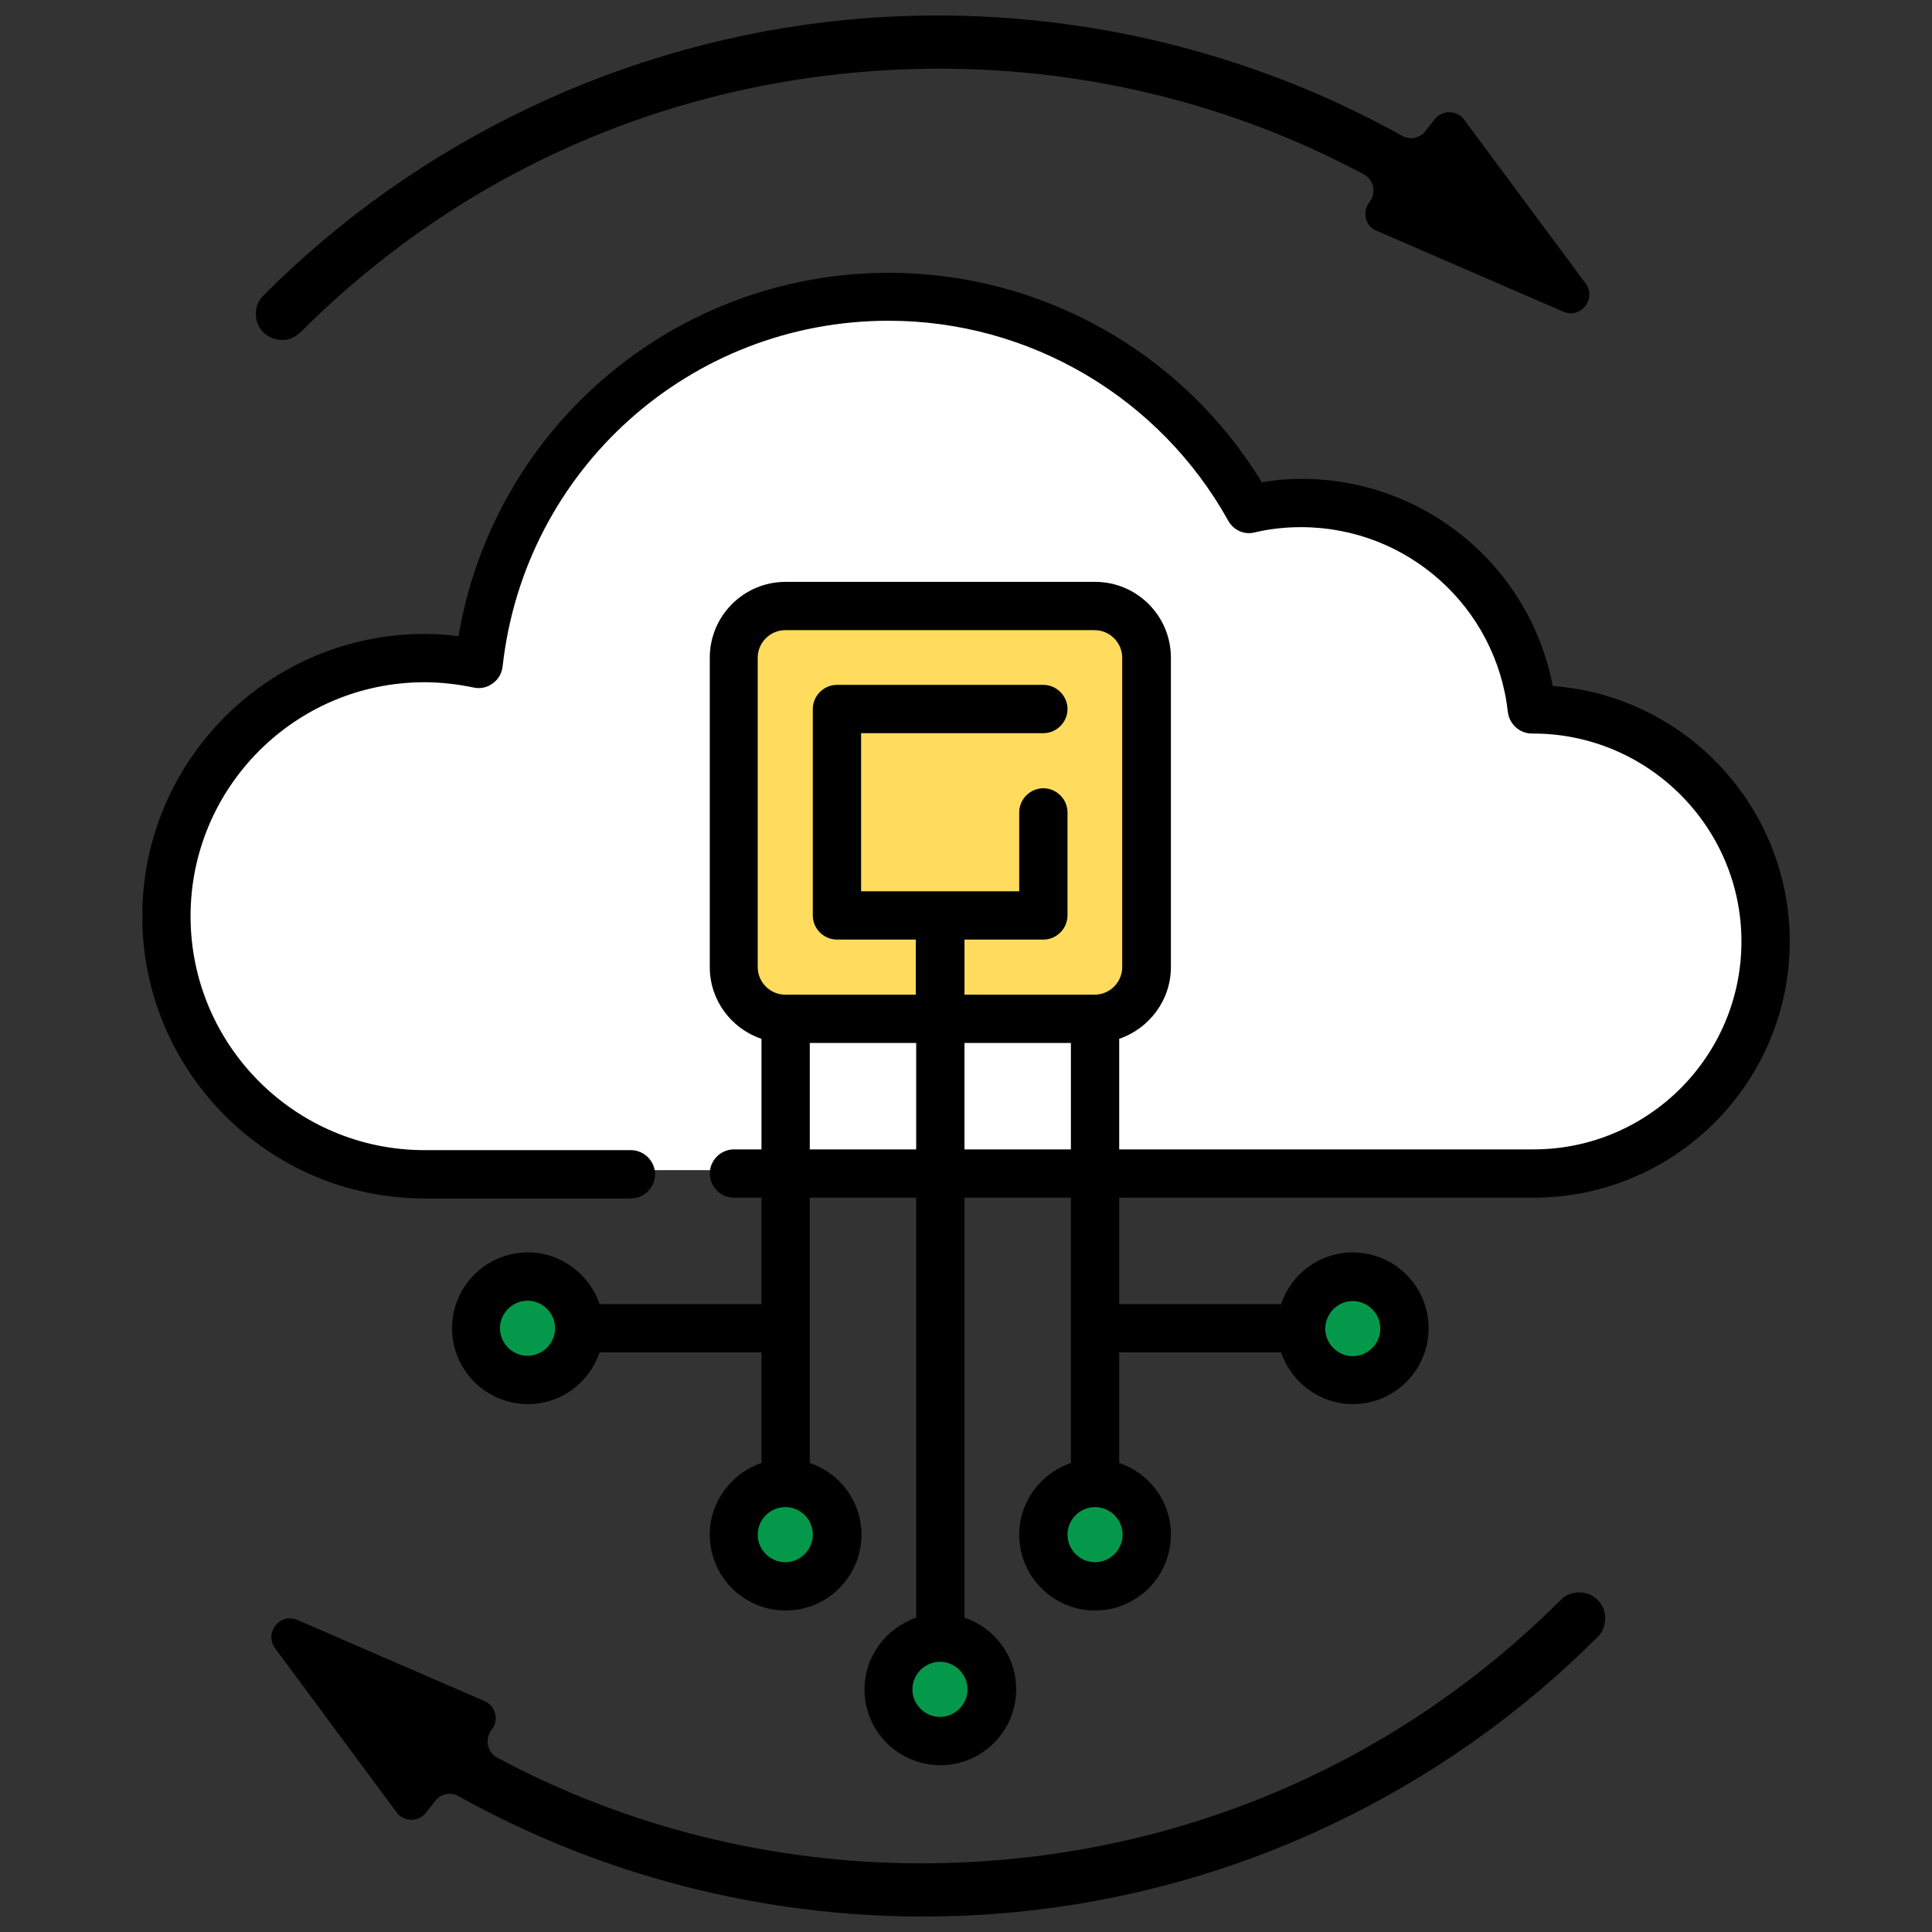 <?xml version="1.0" encoding="utf-8"?>
<!-- Generator: Adobe Illustrator 24.1.2, SVG Export Plug-In . SVG Version: 6.00 Build 0)  -->
<svg version="1.1" id="Capa_1" xmlns="http://www.w3.org/2000/svg" xmlns:xlink="http://www.w3.org/1999/xlink" x="0px" y="0px"
	 viewBox="0 0 512 512" style="enable-background:new 0 0 512 512;" xml:space="preserve">
<rect x="0" y="0" width="512" height="512" fill="#333333" stroke="none"/>
<style type="text/css">
	.st0{fill:#FFFFFF;}
	.st1{fill:#FFDC5D;}
	.st2{fill:#04994A;}
	.st3{fill-rule:evenodd;clip-rule:evenodd;fill:#FFFFFF;}
	.st4{fill-rule:evenodd;clip-rule:evenodd;fill:#016D38;}
	.st5{fill-rule:evenodd;clip-rule:evenodd;fill:#04994A;}
	.st6{fill-rule:evenodd;clip-rule:evenodd;fill:#FFDC5D;}
</style>
<g>
	<path class="st0" d="M37.7,242.7c0,0,11.3-76.4,87.2-67.1c0,0,13.8-95.2,113.8-96.5c0,0,72.4,10.4,89,54.7c0,0,67.6-9.2,78,54.1
		c0,0,68.8,8,61.4,65.1c-7.4,57.1-55.3,57.1-55.3,57.1H88.7C88.7,310.1,42.6,299.3,37.7,242.7z"/>
	<rect x="196.2" y="163" class="st1" width="104.4" height="104.4"/>
	<circle class="st2" cx="358.1" cy="351" r="10.4"/>
	<circle class="st2" cx="209.6" cy="407.3" r="10.4"/>
	<circle class="st2" cx="249.2" cy="447.7" r="10.4"/>
	<circle class="st2" cx="290.2" cy="406.7" r="10.4"/>
	<circle class="st2" cx="140.7" cy="352.9" r="10.4"/>
	<g>
		<g>
			<path d="M411.5,181.8c-6.1-31.7-33.9-54.9-66.6-54.9c-3.5,0-7,0.3-10.5,0.9c-21-34.4-58.4-55.5-98.8-55.5
				c-56.8,0-104.7,40.9-114.1,96.3c-3-0.4-6-0.6-9-0.6c-41.2,0-74.8,33.5-74.8,74.8c0,41.2,33.5,74.8,74.8,74.8h54.7
				c3.5,0,6.4-2.9,6.4-6.4c0-3.5-2.9-6.4-6.4-6.4h-54.7c-34.2,0-62-27.8-62-62c0-34.2,27.8-62,62-62c4.3,0,8.7,0.5,13,1.4
				c1.8,0.4,3.6,0,5.1-1.1c1.5-1.1,2.4-2.7,2.6-4.5c5.8-52.2,49.7-91.6,102.3-91.6c37.3,0,71.8,20.3,90,53c1.4,2.5,4.2,3.8,7,3.1
				c4.2-1,8.3-1.4,12.3-1.4c28.1,0,51.7,21.1,54.8,49c0.4,3.2,3.1,5.7,6.4,5.7c0,0,0,0,0,0c0.2,0,0.3,0,0.5,0
				c30.3,0.1,55,24.8,55,55.1c0,30.4-24.7,55.1-55.1,55.1H296.6v-29.3c7.9-2.7,13.7-10.2,13.7-19v-82c0-11.1-9-20.1-20.1-20.1h-82
				c-11.1,0-20.1,9-20.1,20.1v82c0,8.8,5.7,16.3,13.7,19v29.3h-7.3c-3.5,0-6.4,2.9-6.4,6.4s2.9,6.4,6.4,6.4h7.3v28.2h-42.9
				c-2.7-7.9-10.2-13.7-19-13.7c-11.1,0-20.1,9-20.1,20.1s9,20.1,20.1,20.1c8.8,0,16.3-5.7,19-13.7h42.9v29.3
				c-7.9,2.7-13.7,10.2-13.7,19c0,11.1,9,20.1,20.1,20.1s20.1-9,20.1-20.1c0-8.8-5.7-16.3-13.7-19v-70.3h28.2v111.3
				c-7.9,2.7-13.7,10.2-13.7,19c0,11.1,9,20.1,20.1,20.1s20.1-9,20.1-20.1c0-8.8-5.7-16.3-13.7-19V317.4h28.2v70.3
				c-7.9,2.7-13.7,10.2-13.7,19c0,11.1,9,20.1,20.1,20.1c11.1,0,20.1-9,20.1-20.1c0-8.8-5.7-16.3-13.7-19v-29.3h42.9
				c2.7,7.9,10.2,13.7,19,13.7c11.1,0,20.1-9,20.1-20.1s-9-20.1-20.1-20.1c-8.8,0-16.3,5.7-19,13.7h-42.9v-28.2h109.8
				c37.5,0,67.9-30.5,67.9-67.9C474.3,213.8,446.6,184.4,411.5,181.8z M139.8,359.3c-4,0-7.3-3.3-7.3-7.3c0-4,3.3-7.3,7.3-7.3
				c4,0,7.3,3.3,7.3,7.3C147.1,356,143.8,359.3,139.8,359.3z M215.4,406.7c0,4-3.3,7.3-7.3,7.3c-4,0-7.3-3.3-7.3-7.3
				c0-4,3.3-7.3,7.3-7.3C212.2,399.4,215.4,402.7,215.4,406.7z M242.8,304.6h-28.2v-28.2h28.2V304.6z M256.4,447.7
				c0,4-3.3,7.3-7.3,7.3c-4,0-7.3-3.3-7.3-7.3c0-4,3.3-7.3,7.3-7.3S256.4,443.7,256.4,447.7z M283.8,304.6h-28.2v-28.2h28.2V304.6z
				 M255.6,263.6v-14.6h20.9c3.5,0,6.4-2.9,6.4-6.4v-27.3c0-3.5-2.9-6.4-6.4-6.4s-6.4,2.9-6.4,6.4v20.9h-41.9v-41.9h48.3
				c3.5,0,6.4-2.9,6.4-6.4s-2.9-6.4-6.4-6.4h-54.7c-3.5,0-6.4,2.9-6.4,6.4v54.7c0,3.5,2.9,6.4,6.4,6.4h20.9v14.6h-34.6
				c-4,0-7.3-3.3-7.3-7.3v-82h0c0-4,3.3-7.3,7.3-7.3h82c4,0,7.3,3.3,7.3,7.3v82c0,4-3.3,7.3-7.3,7.3H255.6z M297.5,406.7
				c0,4-3.3,7.3-7.3,7.3c-4,0-7.3-3.3-7.3-7.3c0-4,3.3-7.3,7.3-7.3C294.2,399.4,297.5,402.7,297.5,406.7z M358.5,344.8
				c4,0,7.3,3.3,7.3,7.3c0,4-3.3,7.3-7.3,7.3s-7.3-3.3-7.3-7.3C351.3,348,354.5,344.8,358.5,344.8z"/>
		</g>
	</g>
	<path d="M244.7,507.9c-43.2,0-85.7-11-123.2-31.9c-2.1-1.2-4.7-0.6-6.2,1.3l-2.4,3.1c-2,2.5-5.9,2.5-7.8-0.1l-32.2-43.5
		c-3-4.1,1.3-9.5,5.9-7.5l49.6,21.5c3,1.3,3.9,5.1,1.9,7.6l0,0c-1.9,2.4-1.2,6,1.5,7.4c34.3,18.4,73,28,112.3,28
		c64.3,0,124.5-24.8,169.5-69.8c1.3-1.3,3-2,4.9-2s3.6,0.7,4.9,2c1.3,1.3,2,3,2,4.9s-0.7,3.6-2,4.9c-41.4,41.4-96.1,67.3-154.1,72.9
		C261.1,507.5,252.9,507.9,244.7,507.9z"/>
	<path d="M362.9,53.6L362.9,53.6c1.9-2.4,1.2-6-1.5-7.4c-34.3-18.4-73-28-112.3-28c-64.2,0-124.3,24.7-169.3,69.7
		c-1.2,1.2-2.9,2.1-4.6,2.2c-2,0.1-3.9-0.6-5.4-2c-1.3-1.3-2-3-2-4.9c0-1.9,0.7-3.6,2-4.9C111.1,36.9,165.8,11,223.9,5.3
		c8.1-0.8,16.4-1.2,24.5-1.2c43.2,0,85.7,11,123.2,31.9c2.1,1.2,4.7,0.6,6.2-1.3l2.4-3.1c2-2.5,5.9-2.5,7.8,0.1l32.2,43.4
		c3,4.1-1.3,9.5-5.9,7.5l-49.6-21.5C361.8,59.9,360.9,56.2,362.9,53.6z"/>
</g>
<g>
	<g>
		<path class="st3" d="M-1765.1,372.5h126.7c0-66.5,95-64.4,95-200.6c0-87.5-70.9-158.3-158.3-158.3s-158.4,70.9-158.4,158.3
			C-1860.1,308.1-1765.1,306-1765.1,372.5z"/>
		<path class="st4" d="M-1638.5,372.5h-126.6c-13.1,0-23.8,10.7-23.8,23.8s10.7,23.8,23.8,23.8h126.7c13.1,0,23.8-10.7,23.8-23.8
			S-1625.4,372.5-1638.5,372.5z"/>
		<path class="st5" d="M-1765.1,420h126.7v42.2h-126.7V420z"/>
		<path class="st5" d="M-1638.5,462.2h-126.6v21.1c0,11.6,9.5,21.1,21.1,21.1h84.5c11.6,0,21.1-9.5,21.1-21.1v-21.1H-1638.5z"/>
		<g>
			<path class="st6" d="M-1701.8,260c11.7,0,21.1-9.5,21.1-21.1c0-3.7,1.5-7.6,4.7-12.3c4.5-6.7,12.1-14.9,22.6-25.4
				c6.3-6.3,11.4-13.9,15-22.4c3.4-8.1,5.3-17,5.3-26.3c0-18.9-7.7-36.1-20.1-48.5s-29.6-20.1-48.5-20.1s-36.1,7.7-48.5,20.1
				s-20.1,29.6-20.1,48.5c0,11.7,9.5,21.1,21.1,21.1s21.1-9.5,21.1-21.1c0-7.3,3-13.9,7.7-18.7c4.8-4.8,11.4-7.7,18.7-7.7
				c7.3,0,13.9,3,18.7,7.7c4.8,4.8,7.7,11.4,7.7,18.7c0,3.6-0.7,7.1-2,10.1c-1.3,3.2-3.4,6.2-5.9,8.7c-12.2,12.2-21.3,22.2-27.8,32
				c-7.9,11.9-11.7,23-11.7,35.5C-1722.9,250.5-1713.5,260-1701.8,260L-1701.8,260z"/>
			<path class="st3" d="M-1680.7,281.1c0-11.7-9.5-21.1-21.1-21.1s-21.1,9.5-21.1,21.1l0,0c0,11.7,9.5,21.1,21.1,21.1
				S-1680.7,292.8-1680.7,281.1L-1680.7,281.1z"/>
		</g>
	</g>
	<g>
		<path d="M-1701.8,3c-15.1,0-30.1,2-44.5,6c-5.6,1.5-8.9,7.3-7.4,13c1.5,5.6,7.3,8.9,13,7.4c12.7-3.5,25.8-5.2,39-5.2
			c81.5,0,147.8,66.3,147.8,147.8c0,75.7-30.2,105.3-56.8,131.4c-17.3,17-33.8,33.2-37.4,58.6h-107c-3.6-25.5-20.1-41.6-37.4-58.6
			c-26.6-26.1-56.8-55.7-56.8-131.4c0-34.9,12.4-68.8,34.9-95.4c3.8-4.5,3.2-11.1-1.2-14.9s-11.1-3.2-14.9,1.2
			c-25.7,30.4-39.9,69.1-39.9,109c0,84.6,35,118.9,63.2,146.5c16,15.7,28.2,27.6,31.1,45.5c-13.4,4.7-23.1,17.4-23.1,32.4
			c0,15.2,10,28.2,23.8,32.6v22.8h-2.6c-5.8,0-10.6,4.7-10.6,10.6c0,5.8,4.7,10.6,10.6,10.6h2.6v10.6c0,17.5,14.2,31.7,31.7,31.7
			h84.5c17.5,0,31.7-14.2,31.7-31.7v-10.6h2.6c5.8,0,10.6-4.7,10.6-10.6c0-5.8-4.7-10.6-10.6-10.6h-2.6v-22.8
			c13.8-4.5,23.8-17.4,23.8-32.6c0-15-9.7-27.7-23.1-32.4c3-17.8,15.1-29.8,31.1-45.5c28.1-27.6,63.2-61.9,63.2-146.5
			C-1532.9,78.8-1608.7,3-1701.8,3L-1701.8,3z M-1649,483.3c0,5.8-4.7,10.6-10.6,10.6h-84.5c-5.8,0-10.6-4.7-10.6-10.6v-10.6h105.6
			L-1649,483.3L-1649,483.3z M-1754.6,451.7v-21.1h105.6v21.1H-1754.6z M-1638.5,409.4h-126.6c-7.3,0-13.2-5.9-13.2-13.2
			s5.9-13.2,13.2-13.2h126.7c7.3,0,13.2,5.9,13.2,13.2C-1625.3,403.5-1631.2,409.4-1638.5,409.4z"/>
		<path d="M-1912.9,182.5c5.8,0,10.6-4.7,10.6-10.6c0-5.8-4.7-10.6-10.6-10.6h-24.3c-5.8,0-10.6,4.7-10.6,10.6
			c0,5.8,4.7,10.6,10.6,10.6H-1912.9z"/>
		<path d="M-1889.9,268.3l-42.1,24.3c-5,2.9-6.8,9.4-3.9,14.4c2,3.4,5.5,5.3,9.2,5.3c1.8,0,3.6-0.5,5.3-1.4l42.1-24.3
			c5-2.9,6.8-9.4,3.9-14.4C-1878.4,267.1-1884.9,265.4-1889.9,268.3z"/>
		<path d="M-1471.6,292.6l-42.1-24.3c-5.1-2.9-11.5-1.2-14.4,3.9c-2.9,5-1.2,11.5,3.9,14.4l42.1,24.3c1.7,1,3.5,1.4,5.3,1.4
			c3.6,0,7.2-1.9,9.2-5.3C-1464.8,302-1466.6,295.5-1471.6,292.6z"/>
		<path d="M-1466.4,161.3h-24.3c-5.8,0-10.6,4.7-10.6,10.6c0,5.8,4.7,10.6,10.6,10.6h24.3c5.8,0,10.6-4.7,10.6-10.6
			C-1455.8,166.1-1460.6,161.3-1466.4,161.3z"/>
		<path d="M-1518.9,76.9c1.8,0,3.6-0.5,5.3-1.4l42.1-24.3c5-2.9,6.8-9.4,3.9-14.4s-9.4-6.8-14.4-3.9l-42.1,24.3
			c-5,2.9-6.8,9.4-3.9,14.4C-1526.1,75-1522.6,76.9-1518.9,76.9z"/>
		<path d="M-1879.4,57.2l-42-24.3c-5.1-2.9-11.5-1.2-14.4,3.9c-2.9,5-1.2,11.5,3.9,14.4l42.1,24.3c1.7,1,3.5,1.4,5.3,1.4
			c3.6,0,7.2-1.9,9.2-5.3C-1872.6,66.6-1874.3,60.1-1879.4,57.2z"/>
		<path d="M-1667.2,232.4c4.5-6.8,13.3-15.8,21.2-23.8c7.4-7.4,13.2-16.1,17.3-25.8s6.1-19.9,6.1-30.4c0-21.1-8.2-41-23.2-56
			s-34.8-23.2-56-23.2c-21.2,0-41,8.2-56,23.2s-23.2,34.8-23.2,56c0,17.5,14.2,31.7,31.7,31.7s31.7-14.2,31.7-31.7
			c0-4.2,1.6-8.2,4.6-11.2s7-4.6,11.2-4.6s8.2,1.6,11.2,4.6s4.6,7,4.6,11.2c0,2.1-0.4,4.2-1.2,6.1c-0.8,1.9-2,3.7-3.7,5.3
			c-14.4,14.4-22.8,24.1-29.2,33.6c-9.2,13.9-13.5,27-13.5,41.4c0,8.1,3.1,15.5,8.1,21.1c-5,5.6-8.1,13-8.1,21.1
			c0,17.5,14.2,31.7,31.7,31.7s31.7-14.2,31.7-31.7l0,0c0-8.1-3.1-15.5-8.1-21.1c5-5.6,8.1-13,8.1-21.1
			C-1670.1,237.9-1669.6,236-1667.2,232.4z M-1702.4,209.2c5.5-8.2,13.2-17.1,26.5-30.4c3.6-3.6,6.3-7.7,8.2-12.1
			c1.9-4.5,2.8-9.2,2.8-14.2c0-9.9-3.8-19.2-10.8-26.1c-7-7-16.3-10.8-26.1-10.8c-9.9,0-19.2,3.8-26.1,10.8
			c-7,7-10.8,16.3-10.8,26.1c0,5.8-4.7,10.6-10.6,10.6c-5.8,0-10.6-4.7-10.6-10.6c0-15.5,6-30.1,17-41.1s25.5-17,41.1-17
			s30.1,6,41.1,17s17,25.5,17,41.1c0,7.6-1.5,15.1-4.5,22.2c-3,7.2-7.3,13.6-12.7,19c-12.5,12.5-19.4,20.3-23.9,27
			c-4.4,6.6-6.4,12.3-6.4,18.1s-4.7,10.6-10.6,10.6c-5.8,0-10.6-4.7-10.6-10.6C-1712.4,228.7-1709.3,219.5-1702.4,209.2
			L-1702.4,209.2z M-1691.2,281.1c0,5.8-4.7,10.6-10.6,10.6c-5.8,0-10.6-4.7-10.6-10.6c0-5.8,4.7-10.6,10.6-10.6
			C-1696,270.5-1691.2,275.3-1691.2,281.1L-1691.2,281.1z"/>
		<path d="M-1787,49c5.8,0,10.6-4.7,10.6-10.6s-4.7-10.6-10.6-10.6l0,0c-5.8,0-10.6,4.7-10.6,10.6S-1792.8,49-1787,49z"/>
	</g>
</g>
</svg>
